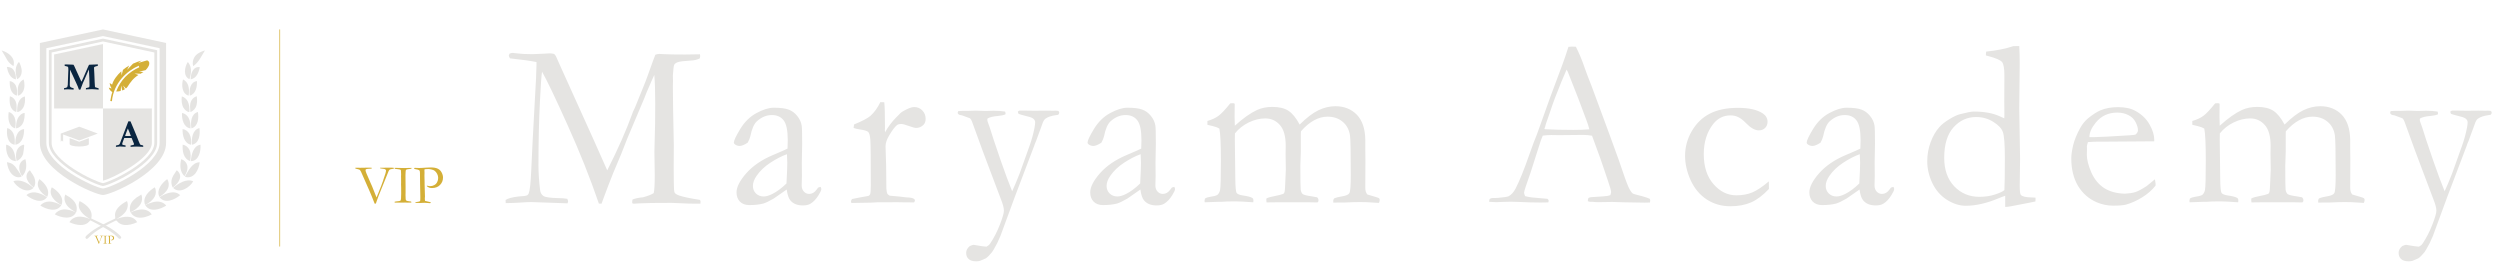 <svg xmlns="http://www.w3.org/2000/svg" width="227" height="25" viewBox="0 0 227 25" fill="none"><path d="M15.081 3.903V12.977C15.081 15.562 10.038 17.706 9.351 17.706C8.664 17.706 3.621 15.562 3.621 12.977V3.903L9.351 2.674L15.081 3.903ZM14.493 12.977V4.377L9.351 3.274L4.208 4.377V12.977C4.208 14.998 8.543 17.032 9.351 17.117C10.158 17.033 14.493 14.998 14.493 12.977Z" fill="#E5E4E2"></path><path d="M9.351 16.89L9.33 16.887C8.517 16.752 4.435 14.793 4.435 12.978V4.561L9.351 3.507L9.378 3.513L14.268 4.561V12.978C14.268 14.793 10.186 16.752 9.372 16.887L9.351 16.89ZM4.687 4.765V12.977C4.687 14.617 8.55 16.48 9.351 16.634C10.152 16.48 14.015 14.617 14.015 12.977V4.765L9.351 3.765L4.687 4.765Z" fill="#E5E4E2"></path><path d="M4.913 9.851H9.351V3.996L4.913 4.948V9.851Z" fill="#E5E4E2"></path><path d="M9.351 9.851V16.402C10.278 16.195 13.788 14.363 13.788 12.977V9.851H9.351Z" fill="#E5E4E2"></path><path d="M13.356 5.481L12.547 5.716L12.874 5.495C12.668 5.541 12.406 5.633 12.078 5.78L11.542 6.339L11.732 5.949C11.548 6.051 11.353 6.185 11.165 6.342L11.04 6.85L11.013 6.474C10.828 6.645 10.653 6.834 10.509 7.034C10.357 7.243 10.238 7.465 10.179 7.685L9.957 7.536C9.977 7.723 10.038 7.886 10.139 8.035L9.874 7.954C9.934 8.14 10.033 8.26 10.199 8.357C10.106 8.62 10.062 8.895 10.015 9.169L10.16 9.193C10.329 7.513 11.518 6.443 12.593 5.968L12.647 6.106C11.686 6.536 10.939 7.262 10.548 8.309C10.691 8.31 10.831 8.293 10.96 8.26L10.999 7.779L11.102 8.217C11.189 8.185 11.268 8.148 11.338 8.103L11.174 7.76L11.433 8.035C11.497 7.984 11.549 7.927 11.588 7.865C11.828 7.49 12.079 7.117 12.574 6.805L12.213 6.677L12.766 6.694C12.856 6.648 12.951 6.592 13.023 6.539L12.63 6.507L13.22 6.369C13.266 6.323 13.309 6.275 13.347 6.226C13.484 6.053 13.576 5.873 13.554 5.709C13.544 5.627 13.495 5.55 13.415 5.506C13.396 5.496 13.374 5.487 13.356 5.481Z" fill="#D4AF37"></path><path d="M7.196 12.863C7.189 12.863 7.182 12.863 7.175 12.863L6.324 12.545V13.082C6.324 13.204 6.714 13.302 7.196 13.302C7.678 13.302 8.067 13.204 8.067 13.082V12.545L7.216 12.863C7.209 12.863 7.202 12.863 7.196 12.863Z" fill="#E5E4E2"></path><path d="M7.196 11.503L5.515 12.129H5.515V12.87L5.623 12.755L5.732 12.87V12.21L6.325 12.43L7.196 12.755L8.068 12.43L8.877 12.129L7.196 11.503Z" fill="#E5E4E2"></path><path d="M10.525 13.333L10.529 13.213C10.551 13.206 10.59 13.197 10.647 13.187C10.737 13.169 10.791 13.153 10.81 13.139C10.83 13.125 10.854 13.091 10.882 13.037L11.237 12.107L11.654 11.014C11.693 11.015 11.73 11.015 11.765 11.015H11.844L11.86 11.047L12.166 11.771C12.235 11.925 12.297 12.075 12.352 12.22C12.407 12.364 12.455 12.482 12.495 12.573C12.518 12.628 12.55 12.711 12.591 12.821C12.612 12.881 12.645 12.956 12.688 13.046C12.711 13.095 12.729 13.124 12.741 13.132C12.762 13.15 12.796 13.162 12.843 13.168C12.891 13.173 12.942 13.187 12.997 13.208C13.003 13.247 13.006 13.275 13.006 13.294C13.006 13.302 13.005 13.315 13.004 13.333C12.918 13.333 12.822 13.329 12.718 13.32C12.614 13.312 12.52 13.308 12.437 13.308C12.344 13.308 12.277 13.309 12.236 13.312L11.937 13.328L11.851 13.331C11.851 13.29 11.853 13.251 11.856 13.213L12.051 13.171C12.11 13.156 12.144 13.144 12.153 13.136C12.165 13.124 12.171 13.111 12.171 13.095C12.171 13.08 12.168 13.064 12.162 13.048L12.092 12.876L11.953 12.531L11.281 12.529C11.257 12.586 11.206 12.723 11.128 12.943C11.106 13.005 11.095 13.047 11.095 13.069C11.095 13.1 11.103 13.121 11.12 13.134C11.147 13.156 11.198 13.172 11.274 13.182C11.285 13.184 11.326 13.19 11.399 13.201C11.4 13.243 11.401 13.272 11.401 13.289C11.401 13.302 11.4 13.315 11.397 13.329C11.325 13.329 11.151 13.319 10.877 13.299L10.805 13.312C10.718 13.326 10.636 13.333 10.557 13.333H10.525ZM11.352 12.345C11.626 12.348 11.788 12.35 11.837 12.35L11.881 12.348C11.846 12.244 11.8 12.123 11.744 11.984C11.688 11.845 11.642 11.739 11.607 11.666L11.352 12.345Z" fill="#0A2540"></path><path d="M5.81 8.125L5.815 8.006C5.961 7.987 6.055 7.957 6.094 7.916C6.12 7.888 6.14 7.814 6.154 7.696L6.177 7.07L6.203 6.434C6.206 6.395 6.207 6.372 6.207 6.363C6.207 6.198 6.197 6.103 6.177 6.077C6.158 6.051 6.083 6.026 5.952 6.001C5.919 5.994 5.893 5.988 5.875 5.984C5.872 5.954 5.871 5.93 5.871 5.91V5.855C5.915 5.852 5.966 5.85 6.024 5.85L6.539 5.868C6.551 5.869 6.567 5.87 6.589 5.871L6.669 5.875C6.689 5.898 6.709 5.929 6.729 5.968C6.773 6.053 6.83 6.179 6.901 6.344L6.921 6.392L7.195 6.988C7.201 7.002 7.21 7.022 7.223 7.049C7.241 7.091 7.259 7.132 7.278 7.17C7.296 7.208 7.316 7.25 7.336 7.295C7.357 7.341 7.377 7.381 7.396 7.417C7.412 7.388 7.428 7.357 7.443 7.323C7.49 7.216 7.536 7.116 7.58 7.026C7.657 6.867 7.762 6.623 7.895 6.295C7.916 6.242 7.951 6.163 7.999 6.058C8.048 5.951 8.075 5.895 8.079 5.889C8.09 5.879 8.111 5.875 8.143 5.875C8.154 5.875 8.173 5.874 8.197 5.873C8.258 5.869 8.331 5.866 8.417 5.864C8.54 5.863 8.639 5.859 8.712 5.854C8.787 5.847 8.83 5.843 8.839 5.843C8.851 5.843 8.865 5.844 8.881 5.847C8.882 5.863 8.883 5.876 8.883 5.885L8.879 5.938C8.879 5.948 8.879 5.964 8.878 5.985C8.767 6.002 8.678 6.026 8.609 6.059C8.561 6.083 8.537 6.112 8.537 6.147V6.174L8.566 6.712C8.57 6.761 8.579 7.005 8.595 7.445C8.598 7.543 8.606 7.668 8.617 7.819C8.62 7.838 8.621 7.853 8.621 7.863C8.622 7.891 8.628 7.909 8.639 7.918C8.65 7.926 8.756 7.96 8.955 8.02C8.956 8.038 8.957 8.052 8.957 8.062C8.957 8.086 8.956 8.111 8.955 8.136C8.923 8.136 8.844 8.129 8.716 8.116C8.588 8.102 8.469 8.095 8.357 8.095C8.187 8.095 8.022 8.102 7.861 8.116C7.84 8.119 7.82 8.12 7.8 8.122L7.803 8C7.851 7.981 7.915 7.966 7.995 7.953C8.051 7.943 8.087 7.928 8.102 7.905C8.118 7.883 8.125 7.821 8.125 7.719C8.125 7.68 8.125 7.646 8.123 7.617C8.118 7.494 8.114 7.323 8.113 7.104L8.083 6.483C8.079 6.395 8.075 6.334 8.071 6.3L7.633 7.306C7.622 7.329 7.606 7.363 7.585 7.408C7.558 7.465 7.54 7.504 7.531 7.526C7.441 7.742 7.378 7.908 7.343 8.023C7.333 8.052 7.319 8.091 7.301 8.137L7.165 8.136L7.07 7.867C7.042 7.796 6.994 7.69 6.926 7.547C6.886 7.463 6.855 7.396 6.833 7.344C6.822 7.323 6.815 7.308 6.81 7.297L6.789 7.253C6.788 7.246 6.786 7.24 6.784 7.235L6.522 6.671L6.362 6.328L6.348 7.16L6.335 7.7C6.335 7.789 6.352 7.853 6.385 7.891C6.419 7.929 6.491 7.961 6.601 7.988L6.685 8.009V8.137C6.617 8.136 6.544 8.132 6.465 8.123C6.388 8.114 6.285 8.109 6.156 8.109C6.129 8.109 6.014 8.115 5.81 8.125Z" fill="#0A2540"></path><path d="M8.569 21.415L8.573 21.406C8.603 21.406 8.633 21.406 8.663 21.407H8.681C8.687 21.407 8.693 21.407 8.699 21.407C8.724 21.405 8.767 21.405 8.83 21.405C8.843 21.405 8.855 21.405 8.867 21.405C8.878 21.405 8.89 21.406 8.901 21.406C8.903 21.407 8.905 21.409 8.906 21.411L8.905 21.42C8.903 21.424 8.897 21.425 8.888 21.425H8.884C8.873 21.425 8.856 21.426 8.833 21.428C8.809 21.43 8.794 21.434 8.786 21.439C8.781 21.443 8.779 21.449 8.779 21.455C8.779 21.47 8.785 21.491 8.797 21.52L8.882 21.716L8.911 21.781C8.94 21.85 8.968 21.92 8.995 21.992C8.998 22 9.001 22.007 9.004 22.013L9.041 21.922C9.06 21.876 9.08 21.828 9.099 21.776L9.138 21.671C9.138 21.669 9.14 21.662 9.144 21.649C9.18 21.551 9.198 21.489 9.198 21.463C9.198 21.458 9.195 21.452 9.19 21.447C9.185 21.441 9.177 21.436 9.166 21.432C9.161 21.431 9.147 21.428 9.123 21.425L9.081 21.42C9.078 21.417 9.076 21.413 9.076 21.411L9.078 21.407L9.258 21.405H9.317C9.337 21.405 9.351 21.406 9.359 21.409L9.359 21.413C9.359 21.416 9.358 21.42 9.356 21.425C9.347 21.428 9.339 21.43 9.331 21.43C9.3 21.434 9.281 21.439 9.274 21.444C9.266 21.448 9.258 21.459 9.25 21.475L9.104 21.836C9.059 21.945 9.026 22.029 9.007 22.088L8.991 22.137C8.986 22.14 8.982 22.141 8.979 22.141C8.975 22.141 8.97 22.141 8.965 22.14C8.921 22.026 8.885 21.938 8.858 21.876L8.688 21.49C8.676 21.467 8.666 21.454 8.66 21.449C8.654 21.444 8.633 21.438 8.596 21.429C8.583 21.426 8.576 21.424 8.575 21.424C8.572 21.422 8.57 21.419 8.569 21.415ZM9.373 22.102C9.381 22.098 9.389 22.096 9.398 22.096C9.455 22.092 9.487 22.085 9.495 22.076C9.503 22.066 9.507 22.018 9.507 21.933L9.507 21.875V21.814L9.505 21.746L9.506 21.707L9.505 21.664V21.613L9.504 21.59L9.505 21.561C9.505 21.554 9.506 21.546 9.506 21.538C9.506 21.514 9.505 21.49 9.502 21.464C9.501 21.459 9.499 21.453 9.496 21.449C9.483 21.442 9.46 21.437 9.43 21.435C9.399 21.432 9.382 21.429 9.378 21.427C9.375 21.424 9.373 21.419 9.373 21.409H9.42L9.567 21.413C9.604 21.413 9.655 21.412 9.718 21.409C9.718 21.415 9.717 21.421 9.717 21.426C9.709 21.428 9.697 21.43 9.679 21.432C9.644 21.436 9.623 21.44 9.615 21.444C9.61 21.445 9.607 21.449 9.604 21.453C9.601 21.46 9.599 21.472 9.598 21.49L9.595 21.562L9.597 21.809V21.907C9.597 21.938 9.596 21.958 9.596 21.97C9.596 22.011 9.597 22.037 9.599 22.049C9.601 22.06 9.605 22.069 9.609 22.074C9.615 22.079 9.623 22.083 9.634 22.085C9.651 22.09 9.665 22.092 9.674 22.092C9.695 22.093 9.708 22.096 9.714 22.101C9.715 22.106 9.716 22.11 9.716 22.113V22.118C9.682 22.119 9.657 22.119 9.641 22.119C9.632 22.119 9.615 22.119 9.592 22.118L9.515 22.119L9.385 22.118H9.374L9.373 22.102ZM9.777 21.41C9.783 21.409 9.788 21.409 9.789 21.409C9.802 21.409 9.823 21.41 9.852 21.411C9.867 21.411 9.877 21.412 9.883 21.412C9.891 21.412 9.908 21.411 9.934 21.409L10.029 21.404C10.053 21.401 10.082 21.4 10.115 21.4C10.173 21.4 10.22 21.409 10.254 21.425C10.289 21.442 10.315 21.467 10.334 21.503C10.352 21.538 10.362 21.573 10.362 21.608C10.362 21.666 10.341 21.716 10.301 21.758C10.26 21.8 10.205 21.821 10.136 21.821C10.117 21.821 10.101 21.819 10.088 21.816C10.075 21.812 10.06 21.804 10.044 21.793C10.037 21.788 10.032 21.783 10.031 21.778C10.032 21.775 10.034 21.773 10.037 21.772C10.042 21.772 10.047 21.773 10.053 21.776C10.066 21.78 10.082 21.782 10.101 21.782C10.13 21.782 10.158 21.775 10.184 21.761C10.21 21.746 10.23 21.726 10.243 21.699C10.256 21.672 10.263 21.644 10.263 21.615C10.263 21.586 10.256 21.558 10.242 21.531C10.228 21.503 10.209 21.482 10.186 21.465C10.173 21.456 10.153 21.448 10.126 21.442C10.1 21.436 10.079 21.433 10.064 21.433C10.018 21.433 9.991 21.436 9.983 21.443L9.982 21.45L9.984 21.513L9.984 21.524C9.983 21.534 9.983 21.55 9.983 21.57C9.983 21.646 9.984 21.693 9.986 21.711V21.742L9.993 21.996C9.993 22 9.993 22.007 9.991 22.017C9.991 22.027 9.99 22.035 9.99 22.043C9.99 22.061 9.992 22.074 9.995 22.083C10.004 22.086 10.03 22.092 10.072 22.102C10.092 22.106 10.103 22.109 10.105 22.11C10.108 22.111 10.111 22.113 10.113 22.117C10.112 22.123 10.11 22.126 10.107 22.128C10.105 22.13 10.1 22.131 10.093 22.131C10.089 22.131 10.078 22.13 10.062 22.128C10.03 22.124 10.005 22.123 9.987 22.123L9.889 22.127L9.831 22.125C9.827 22.125 9.817 22.125 9.799 22.126L9.798 22.112L9.87 22.098C9.882 22.094 9.889 22.091 9.892 22.088C9.896 22.083 9.898 22.072 9.898 22.057C9.898 22.054 9.898 22.047 9.898 22.035C9.899 22.028 9.899 22.017 9.899 22.003C9.899 21.96 9.897 21.867 9.893 21.724C9.892 21.657 9.891 21.59 9.891 21.521V21.511C9.891 21.485 9.887 21.468 9.879 21.461C9.865 21.449 9.831 21.439 9.776 21.431C9.774 21.427 9.773 21.424 9.773 21.421C9.773 21.418 9.774 21.415 9.777 21.41Z" fill="#D4AF37"></path><path d="M0.672 5.473C0.495 5.175 0.334 4.87 0.147 4.578C0.78 4.769 1.433 5.256 1.221 6.006C1.016 5.87 0.797 5.686 0.672 5.473C0.72 5.555 0.623 5.391 0.672 5.473Z" fill="#E5E4E2"></path><path d="M1.223 6.343C1.402 6.589 1.456 6.909 1.444 7.207C0.908 7.112 0.717 6.559 0.625 6.093C0.663 6.055 0.832 6.099 0.874 6.111C1.01 6.147 1.142 6.227 1.223 6.343C1.281 6.423 1.166 6.262 1.223 6.343Z" fill="#E5E4E2"></path><path d="M1.556 7.19C1.473 6.924 1.413 6.623 1.425 6.344C1.431 6.199 1.464 6.051 1.526 5.919C1.55 5.866 1.66 5.64 1.727 5.64C1.769 5.64 1.881 5.976 1.895 6.014C1.947 6.171 1.98 6.35 1.972 6.516C1.96 6.794 1.821 7.072 1.557 7.19H1.556Z" fill="#E5E4E2"></path><path d="M1.432 7.763C1.565 8.04 1.576 8.387 1.524 8.685C0.958 8.517 0.865 7.865 0.883 7.359C1.119 7.389 1.325 7.555 1.432 7.763C1.521 7.95 1.241 7.391 1.432 7.763Z" fill="#E5E4E2"></path><path d="M1.627 8.683C1.608 8.683 1.603 8.289 1.603 8.257C1.607 8.05 1.631 7.838 1.72 7.648C1.805 7.463 1.961 7.296 2.15 7.215C2.246 7.55 2.261 7.988 2.094 8.302C2.018 8.444 1.814 8.684 1.627 8.684L1.627 8.683Z" fill="#E5E4E2"></path><path d="M1.425 9.213C1.502 9.403 1.517 9.615 1.509 9.818C1.509 9.839 1.49 10.169 1.47 10.169C0.878 9.981 0.826 9.259 0.898 8.74C1.137 8.8 1.335 8.987 1.425 9.213C1.588 9.612 1.346 9.014 1.425 9.213H1.425Z" fill="#E5E4E2"></path><path d="M1.563 10.173C1.529 9.643 1.648 8.904 2.26 8.758C2.299 9.092 2.275 9.488 2.102 9.784C2.004 9.951 1.778 10.174 1.563 10.174V10.173Z" fill="#E5E4E2"></path><path d="M1.328 10.668C1.446 10.973 1.434 11.337 1.378 11.655C0.751 11.48 0.704 10.697 0.796 10.166C1.04 10.233 1.238 10.435 1.328 10.668C1.487 11.08 1.167 10.256 1.328 10.668Z" fill="#E5E4E2"></path><path d="M1.461 11.658C1.448 11.365 1.481 11.048 1.601 10.777C1.701 10.55 1.963 10.258 2.24 10.258C2.257 10.258 2.221 10.672 2.217 10.703C2.189 10.903 2.136 11.109 2.026 11.281C1.901 11.474 1.691 11.624 1.461 11.658Z" fill="#E5E4E2"></path><path d="M1.219 12.13C1.352 12.439 1.361 12.815 1.329 13.146C0.65 13.016 0.575 12.18 0.657 11.626C0.91 11.693 1.118 11.894 1.219 12.131C1.31 12.341 1.04 11.713 1.219 12.131V12.13Z" fill="#E5E4E2"></path><path d="M1.401 13.143C1.353 12.589 1.518 11.797 2.186 11.72C2.203 12.275 2.046 13.022 1.401 13.143Z" fill="#E5E4E2"></path><path d="M1.182 13.608C1.348 13.922 1.4 14.285 1.442 14.633C1.442 14.66 1.126 14.561 1.095 14.545C0.943 14.466 0.821 14.334 0.741 14.183C0.575 13.871 0.534 13.483 0.56 13.135C0.824 13.181 1.055 13.377 1.182 13.608C1.236 13.711 1.068 13.401 1.182 13.608Z" fill="#E5E4E2"></path><path d="M1.502 14.621C1.519 14.605 1.454 14.301 1.453 14.265C1.442 14.077 1.461 13.879 1.522 13.699C1.621 13.413 1.872 13.181 2.177 13.137C2.236 13.137 2.118 13.926 2.097 13.992C2.005 14.274 1.786 14.522 1.502 14.621Z" fill="#E5E4E2"></path><path d="M1.361 15.102C1.42 15.169 1.999 16.002 1.968 16.025C1.637 16.203 1.268 16.026 1.042 15.77C0.796 15.492 0.673 15.095 0.629 14.733C0.629 14.711 0.941 14.8 0.964 14.811C1.114 14.876 1.253 14.979 1.361 15.102C1.524 15.287 1.281 15.01 1.361 15.102H1.361Z" fill="#E5E4E2"></path><path d="M2.009 15.995C1.631 15.512 1.609 14.651 2.309 14.455C2.438 14.988 2.434 15.589 2.009 15.995Z" fill="#E5E4E2"></path><path d="M2.088 16.475C2.442 16.588 2.761 16.824 3.042 17.061C2.471 17.631 1.53 17.03 1.216 16.459C1.477 16.341 1.825 16.387 2.088 16.474C2.327 16.551 2.028 16.454 2.088 16.474V16.475Z" fill="#E5E4E2"></path><path d="M3.067 17.028C2.819 16.851 2.591 16.6 2.469 16.318C2.329 15.993 2.425 15.678 2.701 15.463C2.735 15.463 2.814 15.62 2.839 15.656C2.946 15.799 3.044 15.95 3.113 16.114C3.234 16.403 3.236 16.756 3.067 17.028Z" fill="#E5E4E2"></path><path d="M3.21 17.471C3.584 17.517 3.957 17.702 4.268 17.907C3.785 18.55 2.886 18.125 2.401 17.72C2.608 17.513 2.927 17.44 3.21 17.471C3.463 17.502 2.956 17.443 3.21 17.471Z" fill="#E5E4E2"></path><path d="M4.284 17.88C3.747 17.567 3.145 16.9 3.581 16.265C4.059 16.623 4.594 17.25 4.284 17.88Z" fill="#E5E4E2"></path><path d="M4.447 18.3C4.834 18.298 5.229 18.454 5.569 18.632C5.145 19.318 4.209 19.011 3.666 18.667C3.845 18.428 4.155 18.304 4.447 18.301C4.706 18.299 4.186 18.304 4.447 18.301V18.3Z" fill="#E5E4E2"></path><path d="M5.577 18.614C5.008 18.332 4.336 17.695 4.706 17.006C5.236 17.325 5.871 17.933 5.577 18.614Z" fill="#E5E4E2"></path><path d="M5.738 19.021C6.133 18.987 6.552 19.121 6.905 19.289C6.521 19.996 5.555 19.773 4.98 19.467C5.138 19.206 5.44 19.049 5.738 19.021C6.266 18.976 5.474 19.046 5.738 19.021Z" fill="#E5E4E2"></path><path d="M6.909 19.28C6.846 19.28 6.733 19.186 6.682 19.155C6.507 19.05 6.34 18.929 6.196 18.783C5.903 18.488 5.752 18.054 5.934 17.658C5.934 17.689 6.28 17.874 6.314 17.898C6.493 18.03 6.665 18.181 6.79 18.364C6.917 18.549 6.982 18.768 6.969 18.991C6.968 19.013 6.942 19.279 6.908 19.279L6.909 19.28Z" fill="#E5E4E2"></path><path d="M7.052 19.682C7.421 19.633 7.812 19.74 8.15 19.88C8.15 19.877 8.152 19.874 8.154 19.872C7.597 19.561 6.913 18.972 7.229 18.257C7.57 18.428 7.922 18.668 8.14 18.987C8.268 19.173 8.335 19.395 8.321 19.622C8.316 19.694 8.304 19.767 8.284 19.836C8.323 19.851 8.36 19.87 8.398 19.889C9.261 20.298 10.219 20.706 10.901 21.395C10.972 21.467 11.083 21.609 10.926 21.673C10.787 21.73 10.706 21.572 10.62 21.49C10.248 21.131 9.794 20.857 9.346 20.605C8.975 20.395 8.594 20.204 8.214 20.011C8.201 20.005 8.004 20.215 7.968 20.241C7.784 20.375 7.561 20.433 7.335 20.433C6.984 20.431 6.623 20.325 6.306 20.178C6.452 19.903 6.75 19.722 7.053 19.682C7.463 19.629 6.516 19.753 7.053 19.682L7.052 19.682Z" fill="#E5E4E2"></path><path d="M17.655 5.189C17.858 4.854 18.256 4.684 18.611 4.576C18.282 5.091 18.063 5.655 17.537 6.005C17.459 5.729 17.508 5.434 17.655 5.189C17.714 5.093 17.597 5.286 17.655 5.189Z" fill="#E5E4E2"></path><path d="M17.335 6.285C17.367 6.58 17.291 6.912 17.202 7.192C16.607 6.918 16.762 6.087 17.044 5.64C17.093 5.64 17.187 5.819 17.206 5.852C17.282 5.987 17.317 6.133 17.335 6.285C17.347 6.389 17.323 6.18 17.335 6.285V6.285Z" fill="#E5E4E2"></path><path d="M17.314 7.204C17.297 6.72 17.523 6.001 18.142 6.099C18.053 6.564 17.845 7.116 17.314 7.204Z" fill="#E5E4E2"></path><path d="M17.083 7.748C17.186 8.041 17.172 8.382 17.131 8.686C16.517 8.526 16.469 7.714 16.618 7.213C16.84 7.31 17.01 7.52 17.084 7.748C17.155 7.948 16.954 7.348 17.084 7.748L17.083 7.748Z" fill="#E5E4E2"></path><path d="M17.234 8.682C17.151 8.182 17.268 7.436 17.885 7.363C17.899 7.868 17.801 8.52 17.234 8.682Z" fill="#E5E4E2"></path><path d="M17.055 9.223C17.192 9.51 17.216 9.861 17.195 10.175C16.981 10.175 16.754 9.948 16.658 9.782C16.487 9.485 16.465 9.089 16.507 8.755C16.748 8.815 16.949 9.003 17.055 9.223C17.241 9.612 16.961 9.028 17.055 9.223Z" fill="#E5E4E2"></path><path d="M17.288 10.168C17.288 9.91 17.227 9.674 17.279 9.411C17.341 9.101 17.549 8.82 17.868 8.742C17.913 9.075 17.92 9.468 17.756 9.772C17.688 9.896 17.59 10.002 17.472 10.079C17.448 10.094 17.32 10.183 17.288 10.168Z" fill="#E5E4E2"></path><path d="M17.118 10.689C17.276 10.976 17.312 11.338 17.297 11.661C16.653 11.561 16.499 10.8 16.525 10.256C16.776 10.295 16.997 10.472 17.118 10.69C17.332 11.077 16.904 10.303 17.118 10.69V10.689Z" fill="#E5E4E2"></path><path d="M17.38 11.653C17.288 11.12 17.34 10.338 17.97 10.168C18.06 10.699 18.009 11.482 17.38 11.653Z" fill="#E5E4E2"></path><path d="M17.192 12.147C17.355 12.441 17.387 12.816 17.357 13.146C16.714 13.021 16.558 12.274 16.578 11.718C16.836 11.749 17.067 11.925 17.192 12.147C17.302 12.345 16.97 11.753 17.192 12.147Z" fill="#E5E4E2"></path><path d="M17.429 13.143C17.379 12.589 17.46 11.792 18.108 11.627C18.187 12.181 18.109 13.018 17.429 13.143Z" fill="#E5E4E2"></path><path d="M17.194 13.594C17.345 13.895 17.341 14.303 17.255 14.622C16.64 14.404 16.553 13.699 16.587 13.135C16.849 13.175 17.079 13.358 17.194 13.594C17.246 13.697 17.093 13.387 17.194 13.594Z" fill="#E5E4E2"></path><path d="M17.317 14.632C17.386 14.068 17.521 13.252 18.204 13.137C18.253 13.709 18.055 14.646 17.317 14.632Z" fill="#E5E4E2"></path><path d="M16.994 14.994C17.047 15.183 17.022 15.389 16.966 15.574C16.956 15.605 16.77 16.012 16.748 15.996C16.326 15.588 16.323 14.987 16.455 14.454C16.714 14.528 16.922 14.735 16.994 14.994C17.056 15.218 16.962 14.883 16.994 14.994Z" fill="#E5E4E2"></path><path d="M16.791 16.025C17.1 15.53 17.441 14.732 18.134 14.736C18.09 15.092 17.968 15.439 17.755 15.73C17.616 15.896 17.448 16.037 17.23 16.08C17.117 16.104 16.884 16.117 16.791 16.025Z" fill="#E5E4E2"></path><path d="M16.344 16.161C16.261 16.511 15.978 16.825 15.691 17.029C15.536 16.776 15.524 16.447 15.625 16.174C15.687 16.003 15.784 15.847 15.89 15.701C15.919 15.662 16.027 15.464 16.061 15.464C16.278 15.635 16.407 15.886 16.344 16.162C16.357 16.104 16.288 16.395 16.344 16.162V16.161Z" fill="#E5E4E2"></path><path d="M15.717 17.06C16.174 16.677 16.92 16.176 17.545 16.463C17.228 17.034 16.287 17.633 15.717 17.06Z" fill="#E5E4E2"></path><path d="M15.258 17.079C15.117 17.424 14.788 17.697 14.474 17.88C14.165 17.25 14.7 16.623 15.179 16.266C15.339 16.501 15.369 16.818 15.258 17.079C15.355 16.852 15.164 17.308 15.258 17.079Z" fill="#E5E4E2"></path><path d="M14.491 17.906C15 17.57 15.84 17.204 16.359 17.722C15.873 18.127 14.972 18.55 14.491 17.906Z" fill="#E5E4E2"></path><path d="M14.047 17.85C13.87 18.187 13.515 18.449 13.181 18.615C12.889 17.932 13.524 17.327 14.054 17.007C14.193 17.266 14.184 17.593 14.047 17.85C14.167 17.625 13.928 18.076 14.047 17.85Z" fill="#E5E4E2"></path><path d="M13.19 18.632C13.19 18.594 13.526 18.479 13.558 18.466C13.761 18.389 13.974 18.325 14.191 18.306C14.523 18.278 14.887 18.394 15.092 18.669C14.549 19.013 13.613 19.318 13.19 18.632Z" fill="#E5E4E2"></path><path d="M12.767 18.524C12.566 18.863 12.198 19.112 11.849 19.279C11.736 18.999 11.78 18.666 11.937 18.412C12.055 18.221 12.225 18.064 12.403 17.929C12.445 17.898 12.825 17.692 12.825 17.658C12.951 17.932 12.921 18.267 12.767 18.524C12.902 18.299 12.499 18.977 12.767 18.524Z" fill="#E5E4E2"></path><path d="M11.854 19.289C11.921 19.289 12.035 19.21 12.098 19.187C12.294 19.114 12.499 19.057 12.707 19.03C13.11 18.98 13.556 19.1 13.778 19.468C13.403 19.668 12.914 19.831 12.487 19.742C12.309 19.705 12.143 19.619 12.012 19.491C11.994 19.474 11.867 19.289 11.854 19.289Z" fill="#E5E4E2"></path><path d="M11.452 19.147C11.256 19.464 10.925 19.693 10.605 19.872C10.608 19.874 10.609 19.877 10.609 19.88C11.201 19.636 12.091 19.497 12.453 20.177C12.091 20.346 11.652 20.476 11.25 20.421C11.058 20.395 10.875 20.317 10.728 20.19C10.649 20.123 10.598 19.984 10.502 20.033C9.659 20.459 8.707 20.881 8.05 21.579C7.982 21.651 7.869 21.762 7.781 21.63C7.693 21.497 7.876 21.374 7.96 21.297C8.337 20.952 8.788 20.687 9.236 20.447C9.63 20.234 10.035 20.044 10.44 19.852C10.505 19.821 10.435 19.61 10.437 19.529C10.445 19.275 10.556 19.045 10.722 18.856C10.942 18.605 11.234 18.406 11.531 18.257C11.656 18.541 11.613 18.886 11.453 19.147C11.736 18.686 11.236 19.498 11.453 19.147H11.452Z" fill="#E5E4E2"></path><line x1="25.402" y1="2.674" x2="25.402" y2="22.383" stroke="#D4AF37" stroke-width="0.063"></line><path d="M32.257 15.271L32.275 15.229C32.408 15.229 32.541 15.23 32.674 15.234H32.756C32.78 15.234 32.807 15.233 32.837 15.231C32.944 15.226 33.137 15.224 33.417 15.224C33.473 15.224 33.527 15.225 33.58 15.226C33.633 15.226 33.684 15.227 33.733 15.229C33.743 15.234 33.75 15.241 33.755 15.251L33.75 15.29C33.74 15.307 33.716 15.315 33.676 15.315H33.656C33.61 15.313 33.535 15.318 33.429 15.328C33.324 15.336 33.255 15.352 33.222 15.377C33.201 15.395 33.19 15.419 33.19 15.448C33.19 15.512 33.217 15.609 33.271 15.737L33.647 16.608L33.777 16.897C33.904 17.203 34.029 17.515 34.152 17.834C34.166 17.869 34.178 17.9 34.189 17.928L34.355 17.524C34.44 17.32 34.527 17.102 34.614 16.872L34.784 16.408C34.787 16.398 34.796 16.366 34.811 16.31C34.971 15.874 35.05 15.598 35.05 15.483C35.05 15.458 35.039 15.434 35.016 15.409C34.995 15.383 34.959 15.361 34.91 15.345C34.89 15.338 34.826 15.328 34.717 15.315L34.535 15.293C34.52 15.277 34.513 15.262 34.513 15.251L34.52 15.231L35.319 15.224H35.584C35.672 15.224 35.733 15.23 35.766 15.241L35.769 15.261C35.769 15.274 35.764 15.291 35.754 15.313C35.714 15.326 35.678 15.334 35.645 15.337C35.507 15.354 35.422 15.373 35.389 15.397C35.356 15.418 35.321 15.465 35.285 15.537L34.636 17.141C34.434 17.623 34.29 17.997 34.204 18.261L34.133 18.476C34.111 18.489 34.093 18.496 34.078 18.496C34.06 18.496 34.041 18.494 34.019 18.491C33.823 17.984 33.664 17.593 33.54 17.316L32.785 15.604C32.731 15.502 32.69 15.441 32.662 15.421C32.636 15.4 32.541 15.37 32.378 15.332C32.321 15.319 32.288 15.311 32.282 15.308C32.27 15.3 32.262 15.287 32.257 15.271ZM35.83 18.321C35.867 18.306 35.904 18.297 35.941 18.294C36.193 18.277 36.337 18.247 36.373 18.205C36.409 18.16 36.428 17.949 36.428 17.57L36.425 17.311V17.04L36.415 16.741L36.42 16.566L36.418 16.374V16.147L36.413 16.046L36.418 15.917C36.419 15.888 36.42 15.853 36.42 15.814C36.42 15.71 36.415 15.601 36.405 15.485C36.399 15.462 36.39 15.44 36.378 15.419C36.317 15.387 36.218 15.367 36.082 15.357C35.947 15.346 35.871 15.333 35.852 15.32C35.839 15.31 35.832 15.285 35.83 15.244H36.038L36.691 15.258C36.859 15.258 37.083 15.253 37.363 15.244C37.363 15.27 37.361 15.295 37.358 15.318C37.325 15.326 37.27 15.335 37.192 15.345C37.036 15.363 36.941 15.38 36.906 15.397C36.885 15.405 36.869 15.419 36.859 15.438C36.843 15.468 36.833 15.523 36.83 15.604L36.817 15.922L36.827 17.02V17.454C36.824 17.591 36.822 17.684 36.822 17.733C36.822 17.918 36.826 18.035 36.835 18.086C36.844 18.137 36.86 18.174 36.882 18.197C36.904 18.219 36.941 18.236 36.992 18.249C37.068 18.267 37.127 18.277 37.17 18.279C37.262 18.282 37.321 18.295 37.345 18.318C37.35 18.34 37.353 18.358 37.353 18.372V18.392C37.203 18.397 37.093 18.4 37.022 18.4C36.981 18.4 36.908 18.397 36.803 18.392L36.462 18.397L35.882 18.395H35.835L35.83 18.321ZM37.624 15.248C37.654 15.244 37.673 15.241 37.681 15.241C37.737 15.241 37.829 15.244 37.957 15.251C38.025 15.253 38.071 15.253 38.096 15.253C38.132 15.253 38.208 15.25 38.325 15.244L38.745 15.219C38.855 15.209 38.983 15.204 39.13 15.204C39.388 15.204 39.593 15.241 39.746 15.315C39.899 15.387 40.017 15.502 40.099 15.658C40.183 15.814 40.225 15.97 40.225 16.125C40.225 16.383 40.135 16.606 39.954 16.793C39.773 16.981 39.529 17.075 39.223 17.075C39.138 17.075 39.066 17.066 39.008 17.05C38.951 17.032 38.885 16.998 38.811 16.949C38.78 16.927 38.761 16.905 38.754 16.882C38.761 16.87 38.77 16.862 38.782 16.857C38.805 16.857 38.828 16.862 38.853 16.872C38.909 16.892 38.98 16.902 39.065 16.902C39.195 16.902 39.318 16.87 39.433 16.805C39.55 16.741 39.638 16.65 39.697 16.532C39.756 16.413 39.786 16.288 39.786 16.157C39.786 16.028 39.755 15.904 39.692 15.784C39.63 15.662 39.547 15.565 39.445 15.493C39.388 15.452 39.299 15.417 39.179 15.389C39.06 15.361 38.968 15.347 38.902 15.347C38.698 15.347 38.578 15.362 38.54 15.392L38.537 15.426L38.547 15.705L38.545 15.754C38.541 15.799 38.54 15.867 38.54 15.959C38.54 16.295 38.545 16.504 38.554 16.586V16.724L38.587 17.852C38.587 17.868 38.584 17.899 38.579 17.943C38.576 17.988 38.574 18.026 38.574 18.059C38.574 18.138 38.581 18.198 38.594 18.239C38.633 18.251 38.749 18.278 38.939 18.321C39.028 18.342 39.077 18.354 39.085 18.358C39.098 18.363 39.11 18.373 39.12 18.39C39.113 18.414 39.104 18.43 39.092 18.437C39.083 18.445 39.062 18.449 39.031 18.449C39.011 18.449 38.965 18.445 38.893 18.437C38.751 18.422 38.64 18.414 38.559 18.414L38.125 18.432L37.866 18.424C37.85 18.424 37.802 18.426 37.723 18.429L37.721 18.365L38.041 18.303C38.094 18.289 38.126 18.274 38.138 18.259C38.154 18.236 38.162 18.191 38.162 18.123C38.162 18.108 38.163 18.076 38.165 18.027C38.166 17.992 38.167 17.945 38.167 17.884C38.167 17.69 38.159 17.276 38.142 16.643C38.136 16.347 38.133 16.046 38.133 15.739V15.698C38.133 15.579 38.114 15.504 38.078 15.473C38.017 15.419 37.865 15.374 37.622 15.34C37.614 15.322 37.609 15.307 37.609 15.295C37.609 15.282 37.614 15.267 37.624 15.248Z" fill="#D4AF37"></path><path d="M45.907 18.157C46.125 18.009 46.519 17.904 47.089 17.84C47.532 17.819 47.795 17.781 47.88 17.724C47.936 17.682 47.978 17.63 48.006 17.566C48.112 17.306 48.189 16.599 48.238 15.446C48.302 13.948 48.404 11.954 48.544 9.465C48.657 7.566 48.713 6.381 48.713 5.91V5.635C48.207 5.53 47.405 5.417 46.308 5.298C46.238 5.192 46.202 5.111 46.202 5.055C46.202 5.02 46.227 4.957 46.276 4.865C46.396 4.823 46.487 4.802 46.55 4.802C46.607 4.802 46.73 4.816 46.92 4.844C47.264 4.893 47.739 4.918 48.344 4.918C48.541 4.918 48.878 4.904 49.356 4.876C49.694 4.855 49.884 4.844 49.926 4.844C50.039 4.844 50.169 4.862 50.316 4.897C50.387 4.967 50.44 5.034 50.475 5.097L50.918 6.089L53.903 12.693L55.137 15.467C56.115 13.533 56.874 11.814 57.416 10.309C57.451 10.196 57.493 10.094 57.542 10.003C57.606 9.883 57.666 9.749 57.722 9.602C57.778 9.454 58.007 8.892 58.407 7.914C58.569 7.52 58.699 7.183 58.798 6.901C59.199 5.776 59.434 5.133 59.505 4.971C59.638 4.922 59.754 4.897 59.853 4.897C59.965 4.897 60.109 4.904 60.285 4.918C60.679 4.939 61.319 4.95 62.205 4.95C62.754 4.95 63.204 4.943 63.555 4.929C63.569 5.006 63.577 5.062 63.577 5.097C63.577 5.147 63.566 5.213 63.545 5.298C63.32 5.417 63.049 5.484 62.733 5.498C62.107 5.533 61.709 5.583 61.541 5.646C61.372 5.709 61.263 5.79 61.214 5.889C61.171 5.987 61.133 6.311 61.097 6.859L61.108 7.344L61.097 7.851C61.097 8.906 61.126 10.678 61.182 13.167L61.171 15.235L61.182 16.564C61.182 17.084 61.206 17.394 61.256 17.492C61.305 17.584 61.446 17.672 61.678 17.756C62.057 17.883 62.676 18.013 63.534 18.146C63.584 18.182 63.608 18.227 63.608 18.284C63.608 18.347 63.605 18.417 63.598 18.494H63.112C62.697 18.494 62.247 18.48 61.762 18.452C61.277 18.431 61.017 18.421 60.981 18.421C59.54 18.421 58.583 18.435 58.112 18.463C57.824 18.484 57.641 18.494 57.564 18.494C57.514 18.494 57.462 18.48 57.405 18.452V18.315C57.405 18.252 57.416 18.185 57.437 18.115C57.669 18.016 57.986 17.95 58.386 17.914C58.83 17.795 59.153 17.668 59.357 17.535C59.42 17.267 59.452 16.722 59.452 15.899L59.42 13.769C59.42 13.537 59.431 13.104 59.452 12.471C59.48 11.838 59.494 10.808 59.494 9.38C59.494 8.248 59.466 7.39 59.41 6.806C59.29 7.052 59.054 7.587 58.703 8.41L58.545 8.811L58.523 8.874L56.962 12.566L56.403 13.99L55.675 15.72C55.359 16.515 55.088 17.218 54.863 17.83C54.765 18.111 54.684 18.333 54.62 18.494L54.378 18.484C53.583 16.163 52.634 13.783 51.53 11.342C50.432 8.902 49.662 7.292 49.219 6.511C49.163 6.813 49.1 7.692 49.029 9.148C48.938 10.92 48.892 12.872 48.892 15.003C48.892 15.671 48.942 16.423 49.04 17.26C49.068 17.499 49.17 17.679 49.346 17.798C49.522 17.911 49.975 17.974 50.707 17.988C50.988 17.988 51.255 18.009 51.508 18.052C51.558 18.157 51.582 18.234 51.582 18.284C51.582 18.319 51.565 18.378 51.53 18.463L48.249 18.347C48.01 18.347 47.637 18.364 47.131 18.4C46.849 18.421 46.445 18.435 45.918 18.442L45.907 18.157ZM74.514 16.965C74.556 17.056 74.577 17.123 74.577 17.165C74.577 17.271 74.493 17.457 74.324 17.724C74.106 18.076 73.863 18.333 73.596 18.494C73.427 18.6 73.195 18.653 72.9 18.653C72.393 18.653 72.013 18.498 71.76 18.189C71.606 18.006 71.497 17.679 71.433 17.208L70.252 18.03C69.837 18.27 69.52 18.421 69.302 18.484C68.951 18.575 68.529 18.621 68.037 18.621C67.678 18.621 67.393 18.516 67.182 18.305C66.978 18.087 66.876 17.809 66.876 17.471C66.876 16.986 67.171 16.406 67.762 15.731C68.36 15.056 69.169 14.504 70.189 14.075C70.906 13.772 71.345 13.579 71.507 13.494C71.521 13.262 71.528 13.009 71.528 12.735C71.528 11.842 71.402 11.237 71.148 10.92C70.902 10.604 70.547 10.446 70.083 10.446C69.598 10.446 69.144 10.636 68.722 11.015C68.462 11.255 68.265 11.705 68.132 12.366C68.089 12.549 68.008 12.745 67.889 12.956C67.587 13.153 67.344 13.252 67.161 13.252C67.006 13.252 66.866 13.206 66.739 13.115C66.669 13.065 66.633 13.009 66.633 12.946C66.633 12.763 66.827 12.352 67.214 11.712C67.608 11.065 68.1 10.583 68.691 10.266C69.288 9.943 69.809 9.781 70.252 9.781C70.857 9.781 71.307 9.837 71.602 9.95C71.897 10.055 72.158 10.245 72.383 10.52C72.608 10.794 72.745 11.093 72.794 11.416C72.822 11.571 72.836 12.123 72.836 13.072L72.805 14.75L72.815 15.973C72.815 16.135 72.812 16.272 72.805 16.385C72.798 16.589 72.794 16.74 72.794 16.838C72.794 17.07 72.861 17.257 72.995 17.398C73.128 17.538 73.286 17.608 73.469 17.608C73.737 17.608 73.965 17.475 74.155 17.208L74.281 17.039C74.317 17.018 74.394 16.993 74.514 16.965ZM71.412 16.659C71.461 15.766 71.486 15.136 71.486 14.771C71.486 14.581 71.475 14.324 71.454 14.001C70.983 14.169 70.484 14.426 69.956 14.771C69.429 15.115 69.011 15.513 68.701 15.963C68.476 16.286 68.364 16.592 68.364 16.881C68.364 17.155 68.455 17.383 68.638 17.566C68.828 17.749 69.063 17.84 69.345 17.84C69.563 17.84 69.826 17.763 70.136 17.608C70.544 17.404 70.969 17.088 71.412 16.659ZM77.307 18.431L77.265 18.294C77.265 18.245 77.296 18.171 77.36 18.073L77.982 17.946L78.858 17.788C78.928 17.753 78.977 17.703 79.005 17.64C79.047 17.549 79.069 17.278 79.069 16.828C79.069 14.437 79.055 13.058 79.026 12.693C78.998 12.32 78.935 12.084 78.837 11.986C78.738 11.887 78.485 11.81 78.077 11.754C77.838 11.719 77.648 11.673 77.507 11.617L77.55 11.3C78.288 10.998 78.784 10.738 79.037 10.52C79.389 10.203 79.688 9.788 79.934 9.275L80.292 9.285C80.335 9.637 80.356 10.418 80.356 11.627L80.345 11.806C80.345 11.849 80.352 11.915 80.366 12.007C80.633 11.522 80.967 11.075 81.368 10.667L81.611 10.425C81.709 10.312 81.804 10.224 81.896 10.161C82.388 9.866 82.754 9.718 82.993 9.718C83.302 9.718 83.555 9.823 83.752 10.034C83.949 10.238 84.048 10.491 84.048 10.794C84.048 11.033 83.977 11.219 83.837 11.353C83.647 11.529 83.429 11.617 83.183 11.617C83.07 11.617 82.849 11.557 82.518 11.437C82.188 11.318 81.969 11.258 81.864 11.258C81.667 11.258 81.53 11.29 81.453 11.353C81.256 11.508 81.017 11.824 80.735 12.302C80.517 12.661 80.408 12.992 80.408 13.294L80.461 15.034L80.482 17.123C80.503 17.362 80.531 17.517 80.567 17.587C80.595 17.637 80.665 17.696 80.778 17.767C81.537 17.83 81.987 17.876 82.128 17.904C82.226 17.911 82.3 17.918 82.349 17.925C82.652 17.932 82.863 17.974 82.982 18.052C83.046 18.087 83.077 18.139 83.077 18.21C83.077 18.252 83.049 18.308 82.993 18.378L81.822 18.368L81.379 18.357L80.735 18.368H79.659L79.079 18.4L77.307 18.431ZM87.01 10.087C87.165 10.073 87.295 10.066 87.4 10.066H87.906L88.592 10.045L89.489 10.076L90.217 10.055C90.603 10.055 90.952 10.08 91.261 10.129C91.289 10.2 91.303 10.256 91.303 10.298L91.293 10.382C91.145 10.453 90.916 10.502 90.607 10.53C90.171 10.565 89.858 10.643 89.668 10.762L89.647 10.878C89.647 10.948 89.675 11.054 89.731 11.195C89.767 11.279 89.812 11.406 89.869 11.575C90.023 12.095 90.357 13.101 90.871 14.591C91.243 15.667 91.588 16.592 91.904 17.366C92.101 16.944 92.326 16.409 92.58 15.762L93.476 13.262C93.673 12.714 93.824 12.165 93.93 11.617C93.972 11.399 93.993 11.226 93.993 11.1C93.993 10.994 93.948 10.896 93.856 10.804C93.765 10.713 93.582 10.636 93.308 10.572C92.808 10.446 92.537 10.368 92.495 10.34C92.453 10.305 92.428 10.235 92.421 10.129C92.464 10.094 92.513 10.066 92.569 10.045H93.223L93.93 10.055L94.985 10.045L95.66 10.055L95.829 10.045C95.878 10.045 95.959 10.052 96.071 10.066C96.142 10.101 96.177 10.157 96.177 10.235C96.177 10.305 96.145 10.368 96.082 10.425L95.871 10.456C95.463 10.512 95.15 10.618 94.932 10.773C94.812 10.857 94.71 11.033 94.626 11.3C94.598 11.399 94.552 11.525 94.489 11.68C94.454 11.764 94.401 11.905 94.331 12.102C94.267 12.299 94.183 12.531 94.078 12.798L93.951 13.094L93.941 13.146L92.147 17.872L90.839 21.427C90.755 21.603 90.656 21.821 90.544 22.081C90.276 22.581 90.118 22.855 90.069 22.904C89.858 23.164 89.675 23.347 89.52 23.453L88.983 23.685C88.877 23.713 88.764 23.727 88.645 23.727C88.328 23.727 88.096 23.657 87.949 23.516C87.801 23.382 87.727 23.196 87.727 22.957C87.727 22.732 87.836 22.528 88.054 22.345C88.124 22.324 88.195 22.296 88.265 22.261L88.402 22.229C89.028 22.341 89.418 22.398 89.573 22.398C89.721 22.32 89.83 22.229 89.9 22.123C90.245 21.61 90.54 21.037 90.786 20.404C91.032 19.771 91.156 19.346 91.156 19.128C91.156 18.888 91.064 18.54 90.881 18.083L89.71 14.982C89.549 14.581 89.067 13.273 88.265 11.058C88.216 10.917 88.153 10.811 88.075 10.741L87.358 10.477L87.136 10.435C87.017 10.386 86.957 10.316 86.957 10.224L87.01 10.087ZM106.629 16.965C106.671 17.056 106.692 17.123 106.692 17.165C106.692 17.271 106.608 17.457 106.439 17.724C106.221 18.076 105.978 18.333 105.711 18.494C105.542 18.6 105.31 18.653 105.015 18.653C104.508 18.653 104.129 18.498 103.875 18.189C103.721 18.006 103.612 17.679 103.548 17.208L102.367 18.03C101.952 18.27 101.636 18.421 101.418 18.484C101.066 18.575 100.644 18.621 100.152 18.621C99.793 18.621 99.508 18.516 99.297 18.305C99.093 18.087 98.991 17.809 98.991 17.471C98.991 16.986 99.287 16.406 99.877 15.731C100.475 15.056 101.284 14.504 102.304 14.075C103.021 13.772 103.46 13.579 103.622 13.494C103.636 13.262 103.643 13.009 103.643 12.735C103.643 11.842 103.517 11.237 103.264 10.92C103.017 10.604 102.662 10.446 102.198 10.446C101.713 10.446 101.259 10.636 100.837 11.015C100.577 11.255 100.38 11.705 100.247 12.366C100.204 12.549 100.124 12.745 100.004 12.956C99.702 13.153 99.459 13.252 99.276 13.252C99.121 13.252 98.981 13.206 98.854 13.115C98.784 13.065 98.749 13.009 98.749 12.946C98.749 12.763 98.942 12.352 99.329 11.712C99.723 11.065 100.215 10.583 100.806 10.266C101.403 9.943 101.924 9.781 102.367 9.781C102.972 9.781 103.422 9.837 103.717 9.95C104.013 10.055 104.273 10.245 104.498 10.52C104.723 10.794 104.86 11.093 104.909 11.416C104.937 11.571 104.951 12.123 104.951 13.072L104.92 14.75L104.93 15.973C104.93 16.135 104.927 16.272 104.92 16.385C104.913 16.589 104.909 16.74 104.909 16.838C104.909 17.07 104.976 17.257 105.11 17.398C105.243 17.538 105.401 17.608 105.584 17.608C105.852 17.608 106.08 17.475 106.27 17.208L106.397 17.039C106.432 17.018 106.509 16.993 106.629 16.965ZM103.527 16.659C103.577 15.766 103.601 15.136 103.601 14.771C103.601 14.581 103.591 14.324 103.57 14.001C103.098 14.169 102.599 14.426 102.072 14.771C101.544 15.115 101.126 15.513 100.816 15.963C100.591 16.286 100.479 16.592 100.479 16.881C100.479 17.155 100.57 17.383 100.753 17.566C100.943 17.749 101.178 17.84 101.46 17.84C101.678 17.84 101.941 17.763 102.251 17.608C102.659 17.404 103.084 17.088 103.527 16.659ZM109.411 18.03C109.524 17.953 109.679 17.9 109.876 17.872C110.157 17.837 110.375 17.781 110.53 17.703C110.656 17.598 110.741 17.447 110.783 17.25C110.832 16.997 110.857 16.107 110.857 14.581C110.857 13.083 110.811 12.116 110.72 11.68C110.565 11.582 110.364 11.504 110.118 11.448C110.041 11.434 109.879 11.395 109.633 11.332V10.984C110.048 10.864 110.382 10.709 110.635 10.52C110.895 10.33 111.254 9.95 111.711 9.38H111.774C111.817 9.38 111.883 9.377 111.975 9.37C112.031 9.377 112.077 9.394 112.112 9.422L112.101 10.625C112.101 10.871 112.108 11.135 112.123 11.416C112.875 10.734 113.55 10.256 114.148 9.982C114.556 9.799 115.016 9.707 115.53 9.707C116.142 9.707 116.627 9.823 116.986 10.055C117.344 10.287 117.685 10.706 118.009 11.311C118.635 10.692 119.201 10.259 119.707 10.013C120.221 9.767 120.738 9.644 121.258 9.644C122.046 9.644 122.693 9.901 123.199 10.414C123.698 10.934 123.955 11.697 123.969 12.703V13.579L123.98 14.539L123.969 17.007C123.962 17.296 124.025 17.514 124.159 17.661C124.215 17.682 124.43 17.746 124.802 17.851C125.034 17.914 125.172 17.964 125.214 17.999C125.256 18.034 125.277 18.083 125.277 18.146C125.277 18.224 125.256 18.315 125.214 18.421H125.14L124.074 18.357C123.948 18.35 123.747 18.347 123.473 18.347C123.136 18.347 122.664 18.361 122.06 18.389H121.522C121.444 18.389 121.293 18.393 121.068 18.4C121.061 18.336 121.057 18.28 121.057 18.231C121.057 18.175 121.082 18.104 121.131 18.02C121.321 17.935 121.581 17.869 121.912 17.819C122.242 17.763 122.446 17.668 122.524 17.535C122.608 17.394 122.65 16.845 122.65 15.889C122.65 13.814 122.626 12.612 122.577 12.281C122.492 11.754 122.267 11.342 121.901 11.047C121.543 10.745 121.089 10.593 120.541 10.593C120.119 10.593 119.707 10.706 119.306 10.931C118.906 11.149 118.512 11.479 118.125 11.923L118.114 12.176V13.79L118.072 15.045C118.072 16.325 118.083 17.053 118.104 17.229C118.132 17.404 118.192 17.535 118.283 17.619C118.382 17.696 118.659 17.767 119.116 17.83C119.32 17.858 119.479 17.886 119.591 17.914C119.676 17.985 119.718 18.076 119.718 18.189C119.718 18.28 119.686 18.343 119.623 18.378H119.444L118.916 18.368H115.846L115.002 18.378C114.988 18.273 114.981 18.196 114.981 18.146L114.992 18.02C115.147 17.935 115.435 17.855 115.857 17.777C116.075 17.742 116.3 17.682 116.532 17.598C116.574 17.563 116.606 17.517 116.627 17.461C116.662 17.362 116.687 17.081 116.701 16.617L116.754 15.393L116.732 14.011L116.743 13.241C116.743 12.376 116.567 11.747 116.216 11.353C115.864 10.952 115.421 10.752 114.886 10.752C114.387 10.752 113.884 10.875 113.378 11.121C112.879 11.367 112.464 11.697 112.133 12.112C112.126 12.309 112.123 12.489 112.123 12.65L112.165 16.195C112.172 16.968 112.214 17.412 112.291 17.524C112.376 17.63 112.559 17.703 112.84 17.746C113.29 17.809 113.582 17.886 113.715 17.978C113.779 18.02 113.81 18.083 113.81 18.168C113.81 18.224 113.807 18.291 113.8 18.368C112.998 18.312 112.46 18.284 112.186 18.284C111.905 18.284 111.651 18.287 111.426 18.294L110.899 18.326H110.572L109.39 18.368C109.376 18.319 109.369 18.276 109.369 18.241C109.369 18.206 109.383 18.136 109.411 18.03ZM135.263 18.062C135.361 18.006 135.449 17.978 135.526 17.978H135.769C135.818 17.978 135.903 17.974 136.022 17.967C136.564 17.918 136.884 17.869 136.982 17.819C137.228 17.686 137.439 17.454 137.615 17.123C137.981 16.406 138.392 15.39 138.849 14.075C139.067 13.449 139.204 13.069 139.261 12.935C139.436 12.513 139.605 12.07 139.767 11.606L140.759 8.832C140.913 8.396 141.286 7.397 141.877 5.836C142.024 5.442 142.204 4.915 142.415 4.254L142.721 4.232L143.09 4.243C143.392 4.841 143.66 5.484 143.892 6.173C144.018 6.539 144.226 7.084 144.514 7.808L146.117 12.144L146.972 14.496C147.422 15.833 147.717 16.655 147.858 16.965C147.999 17.267 148.129 17.468 148.248 17.566C148.284 17.594 148.414 17.637 148.639 17.693C148.871 17.749 149.032 17.791 149.124 17.819C149.447 17.911 149.672 17.988 149.799 18.052C149.827 18.129 149.841 18.189 149.841 18.231C149.841 18.266 149.831 18.319 149.81 18.389C149.585 18.396 149.426 18.4 149.335 18.4C148.976 18.4 148.343 18.389 147.436 18.368L146.381 18.336L145.105 18.357C145.02 18.357 144.932 18.354 144.841 18.347C144.757 18.333 144.683 18.326 144.62 18.326H144.387C144.31 18.319 144.24 18.298 144.176 18.262C144.176 18.164 144.194 18.069 144.229 17.978C144.314 17.935 144.391 17.911 144.461 17.904L145.569 17.83C145.857 17.816 146.075 17.777 146.223 17.714C146.265 17.587 146.286 17.492 146.286 17.429C146.286 17.302 146.195 16.976 146.012 16.448C145.885 16.096 145.773 15.762 145.674 15.446C145.583 15.129 145.21 14.089 144.556 12.323C144.268 12.274 144.015 12.25 143.797 12.25L141.539 12.271L140.875 12.26C140.636 12.26 140.372 12.278 140.083 12.313C139.992 12.524 139.932 12.675 139.904 12.767L138.976 15.667C138.582 16.771 138.385 17.38 138.385 17.492C138.385 17.556 138.417 17.661 138.48 17.809C138.628 17.851 138.825 17.89 139.071 17.925L140.505 18.052C140.583 18.115 140.621 18.171 140.621 18.22C140.621 18.255 140.611 18.308 140.59 18.378C140.273 18.386 140.031 18.389 139.862 18.389C139.299 18.389 138.645 18.372 137.9 18.336C137.555 18.322 137.309 18.315 137.161 18.315C137.014 18.315 136.757 18.322 136.391 18.336C136.152 18.35 135.98 18.357 135.874 18.357C135.706 18.357 135.488 18.347 135.22 18.326V18.262C135.22 18.213 135.235 18.146 135.263 18.062ZM140.294 11.733C141.047 11.775 141.905 11.796 142.868 11.796C143.417 11.796 143.899 11.778 144.314 11.743C144.243 11.469 144.162 11.212 144.071 10.973C143.614 9.749 143.361 9.074 143.311 8.948L142.352 6.511L142.246 6.321C142.204 6.405 142.049 6.768 141.782 7.408C141.332 8.505 141.008 9.359 140.811 9.971C140.72 10.245 140.625 10.52 140.527 10.794C140.428 11.061 140.365 11.251 140.337 11.364C140.316 11.469 140.28 11.578 140.231 11.691L140.294 11.733ZM160.61 16.469L160.62 17.155C160.072 17.738 159.53 18.146 158.996 18.378C158.461 18.611 157.832 18.727 157.107 18.727C156.32 18.727 155.609 18.523 154.976 18.115C154.344 17.7 153.855 17.116 153.51 16.364C153.173 15.611 153.004 14.873 153.004 14.148C153.004 13.354 153.208 12.605 153.616 11.902C154.031 11.191 154.576 10.664 155.251 10.319C155.933 9.967 156.787 9.792 157.814 9.792C158.799 9.792 159.548 9.96 160.061 10.298C160.349 10.495 160.494 10.748 160.494 11.058C160.494 11.283 160.42 11.469 160.272 11.617C160.124 11.764 159.934 11.838 159.702 11.838C159.351 11.838 158.964 11.62 158.542 11.184C158.282 10.917 158.046 10.734 157.835 10.636C157.624 10.53 157.389 10.477 157.128 10.477C156.503 10.477 155.982 10.734 155.567 11.247C154.991 11.979 154.702 12.897 154.702 14.001C154.702 15.14 154.998 16.047 155.588 16.722C156.179 17.398 156.868 17.735 157.656 17.735C158.204 17.735 158.69 17.647 159.112 17.471C159.541 17.288 160.04 16.954 160.61 16.469ZM171.926 16.965C171.969 17.056 171.99 17.123 171.99 17.165C171.99 17.271 171.905 17.457 171.737 17.724C171.519 18.076 171.276 18.333 171.009 18.494C170.84 18.6 170.608 18.653 170.312 18.653C169.806 18.653 169.426 18.498 169.173 18.189C169.018 18.006 168.909 17.679 168.846 17.208L167.665 18.03C167.25 18.27 166.933 18.421 166.715 18.484C166.364 18.575 165.942 18.621 165.449 18.621C165.091 18.621 164.806 18.516 164.595 18.305C164.391 18.087 164.289 17.809 164.289 17.471C164.289 16.986 164.584 16.406 165.175 15.731C165.773 15.056 166.582 14.504 167.601 14.075C168.319 13.772 168.758 13.579 168.92 13.494C168.934 13.262 168.941 13.009 168.941 12.735C168.941 11.842 168.815 11.237 168.561 10.92C168.315 10.604 167.96 10.446 167.496 10.446C167.011 10.446 166.557 10.636 166.135 11.015C165.875 11.255 165.678 11.705 165.544 12.366C165.502 12.549 165.421 12.745 165.302 12.956C164.999 13.153 164.757 13.252 164.574 13.252C164.419 13.252 164.278 13.206 164.152 13.115C164.082 13.065 164.046 13.009 164.046 12.946C164.046 12.763 164.24 12.352 164.627 11.712C165.02 11.065 165.513 10.583 166.103 10.266C166.701 9.943 167.222 9.781 167.665 9.781C168.269 9.781 168.72 9.837 169.015 9.95C169.31 10.055 169.571 10.245 169.796 10.52C170.021 10.794 170.158 11.093 170.207 11.416C170.235 11.571 170.249 12.123 170.249 13.072L170.218 14.75L170.228 15.973C170.228 16.135 170.225 16.272 170.218 16.385C170.21 16.589 170.207 16.74 170.207 16.838C170.207 17.07 170.274 17.257 170.407 17.398C170.541 17.538 170.699 17.608 170.882 17.608C171.149 17.608 171.378 17.475 171.568 17.208L171.694 17.039C171.73 17.018 171.807 16.993 171.926 16.965ZM168.825 16.659C168.874 15.766 168.899 15.136 168.899 14.771C168.899 14.581 168.888 14.324 168.867 14.001C168.396 14.169 167.897 14.426 167.369 14.771C166.842 15.115 166.423 15.513 166.114 15.963C165.889 16.286 165.776 16.592 165.776 16.881C165.776 17.155 165.868 17.383 166.051 17.566C166.241 17.749 166.476 17.84 166.757 17.84C166.975 17.84 167.239 17.763 167.549 17.608C167.957 17.404 168.382 17.088 168.825 16.659ZM181.988 10.741L181.999 10.435L181.988 9.201L181.999 6.87C181.999 6.223 181.928 5.811 181.788 5.635C181.647 5.46 181.236 5.28 180.553 5.097C180.504 5.083 180.427 5.062 180.321 5.034V4.918C180.321 4.848 180.328 4.77 180.342 4.686C181.299 4.588 182.122 4.422 182.811 4.19L183.349 4.18C183.377 4.658 183.391 5.192 183.391 5.783L183.349 9.844L183.423 14.423L183.391 16.86C183.391 17.359 183.426 17.64 183.496 17.703C183.637 17.844 183.947 17.918 184.425 17.925C184.523 17.925 184.657 17.932 184.826 17.946V18.136C184.826 18.185 184.822 18.238 184.815 18.294C184.597 18.343 184.372 18.389 184.14 18.431L182.61 18.727C182.385 18.769 182.206 18.79 182.072 18.79V17.777C181.953 17.812 181.766 17.883 181.513 17.988C180.416 18.452 179.407 18.684 178.486 18.684C177.93 18.684 177.364 18.505 176.787 18.146C176.211 17.781 175.768 17.274 175.458 16.627C175.149 15.98 174.994 15.319 174.994 14.644C174.994 14.039 175.096 13.463 175.3 12.914C175.504 12.359 175.771 11.898 176.102 11.532C176.313 11.293 176.612 11.058 176.998 10.825C177.385 10.586 177.705 10.435 177.958 10.372C178.584 10.21 179.003 10.129 179.214 10.129C180.163 10.129 180.944 10.27 181.555 10.551C181.745 10.643 181.89 10.706 181.988 10.741ZM181.999 17.26C182.027 16.789 182.041 15.819 182.041 14.349C182.041 13.104 181.981 12.32 181.861 11.996C181.749 11.666 181.461 11.356 180.996 11.068C180.532 10.773 180.012 10.625 179.435 10.625C178.626 10.625 177.941 10.938 177.378 11.564C176.816 12.19 176.534 13.115 176.534 14.338C176.534 15.414 176.837 16.272 177.441 16.912C178.053 17.552 178.813 17.872 179.72 17.872C180.24 17.872 180.715 17.802 181.144 17.661C181.573 17.52 181.858 17.387 181.999 17.26ZM195.605 12.83L191.374 12.861H190.573C190.249 12.861 189.919 12.876 189.581 12.904C189.518 13.115 189.486 13.259 189.486 13.336L189.497 13.442V13.547L189.486 14.064C189.486 14.493 189.62 15.02 189.887 15.646C190.161 16.265 190.548 16.74 191.047 17.07C191.554 17.394 192.183 17.566 192.936 17.587C193.337 17.566 193.656 17.517 193.896 17.44C194.135 17.362 194.472 17.183 194.908 16.902L195.668 16.279L195.731 16.701C195.731 16.75 195.728 16.803 195.721 16.86C195.404 17.26 195.003 17.612 194.518 17.914C194.033 18.217 193.54 18.438 193.041 18.579C192.802 18.642 192.408 18.674 191.86 18.674C191.36 18.674 190.868 18.572 190.383 18.368C189.665 18.058 189.099 17.563 188.684 16.881C188.277 16.191 188.073 15.358 188.073 14.38C188.073 14.071 188.129 13.674 188.241 13.188C188.361 12.703 188.572 12.186 188.874 11.638C189.078 11.265 189.328 10.959 189.623 10.72C190.045 10.382 190.414 10.147 190.731 10.013C191.188 9.823 191.719 9.728 192.324 9.728C192.978 9.728 193.512 9.848 193.927 10.087C194.49 10.403 194.908 10.811 195.183 11.311C195.464 11.81 195.605 12.267 195.605 12.682V12.83ZM189.718 12.45H190.214C190.573 12.45 191.642 12.394 193.421 12.281C193.702 12.267 193.875 12.239 193.938 12.197C194.064 12.063 194.128 11.944 194.128 11.838C194.128 11.62 194.057 11.374 193.917 11.1C193.776 10.818 193.558 10.604 193.263 10.456C192.974 10.302 192.637 10.224 192.25 10.224C191.434 10.224 190.78 10.53 190.288 11.142C189.908 11.606 189.718 12.042 189.718 12.45ZM198.841 18.03C198.953 17.953 199.108 17.9 199.305 17.872C199.586 17.837 199.804 17.781 199.959 17.703C200.086 17.598 200.17 17.447 200.212 17.25C200.262 16.997 200.286 16.107 200.286 14.581C200.286 13.083 200.24 12.116 200.149 11.68C199.994 11.582 199.794 11.504 199.548 11.448C199.47 11.434 199.309 11.395 199.062 11.332V10.984C199.477 10.864 199.811 10.709 200.065 10.52C200.325 10.33 200.683 9.95 201.141 9.38H201.204C201.246 9.38 201.313 9.377 201.404 9.37C201.461 9.377 201.506 9.394 201.541 9.422L201.531 10.625C201.531 10.871 201.538 11.135 201.552 11.416C202.304 10.734 202.98 10.256 203.577 9.982C203.985 9.799 204.446 9.707 204.959 9.707C205.571 9.707 206.056 9.823 206.415 10.055C206.774 10.287 207.115 10.706 207.438 11.311C208.064 10.692 208.63 10.259 209.137 10.013C209.65 9.767 210.167 9.644 210.687 9.644C211.475 9.644 212.122 9.901 212.628 10.414C213.128 10.934 213.384 11.697 213.398 12.703V13.579L213.409 14.539L213.398 17.007C213.391 17.296 213.455 17.514 213.588 17.661C213.645 17.682 213.859 17.746 214.232 17.851C214.464 17.914 214.601 17.964 214.643 17.999C214.685 18.034 214.706 18.083 214.706 18.146C214.706 18.224 214.685 18.315 214.643 18.421H214.569L213.504 18.357C213.377 18.35 213.177 18.347 212.903 18.347C212.565 18.347 212.094 18.361 211.489 18.389H210.951C210.874 18.389 210.723 18.393 210.497 18.4C210.49 18.336 210.487 18.28 210.487 18.231C210.487 18.175 210.512 18.104 210.561 18.02C210.751 17.935 211.011 17.869 211.341 17.819C211.672 17.763 211.876 17.668 211.953 17.535C212.038 17.394 212.08 16.845 212.08 15.889C212.08 13.814 212.055 12.612 212.006 12.281C211.922 11.754 211.697 11.342 211.331 11.047C210.972 10.745 210.519 10.593 209.97 10.593C209.548 10.593 209.137 10.706 208.736 10.931C208.335 11.149 207.941 11.479 207.554 11.923L207.544 12.176V13.79L207.502 15.045C207.502 16.325 207.512 17.053 207.533 17.229C207.561 17.404 207.621 17.535 207.713 17.619C207.811 17.696 208.089 17.767 208.546 17.83C208.75 17.858 208.908 17.886 209.021 17.914C209.105 17.985 209.147 18.076 209.147 18.189C209.147 18.28 209.116 18.343 209.052 18.378H208.873L208.346 18.368H205.276L204.432 18.378C204.418 18.273 204.411 18.196 204.411 18.146L204.421 18.02C204.576 17.935 204.864 17.855 205.286 17.777C205.504 17.742 205.729 17.682 205.961 17.598C206.004 17.563 206.035 17.517 206.056 17.461C206.092 17.362 206.116 17.081 206.13 16.617L206.183 15.393L206.162 14.011L206.172 13.241C206.172 12.376 205.997 11.747 205.645 11.353C205.293 10.952 204.85 10.752 204.316 10.752C203.817 10.752 203.314 10.875 202.807 11.121C202.308 11.367 201.893 11.697 201.563 12.112C201.556 12.309 201.552 12.489 201.552 12.65L201.594 16.195C201.601 16.968 201.643 17.412 201.721 17.524C201.805 17.63 201.988 17.703 202.269 17.746C202.719 17.809 203.011 17.886 203.145 17.978C203.208 18.02 203.24 18.083 203.24 18.168C203.24 18.224 203.236 18.291 203.229 18.368C202.428 18.312 201.89 18.284 201.615 18.284C201.334 18.284 201.081 18.287 200.856 18.294L200.328 18.326H200.001L198.82 18.368C198.806 18.319 198.799 18.276 198.799 18.241C198.799 18.206 198.813 18.136 198.841 18.03ZM217.078 10.087C217.233 10.073 217.363 10.066 217.468 10.066H217.975L218.66 10.045L219.557 10.076L220.285 10.055C220.672 10.055 221.02 10.08 221.329 10.129C221.357 10.2 221.371 10.256 221.371 10.298L221.361 10.382C221.213 10.453 220.985 10.502 220.675 10.53C220.239 10.565 219.926 10.643 219.736 10.762L219.715 10.878C219.715 10.948 219.743 11.054 219.8 11.195C219.835 11.279 219.88 11.406 219.937 11.575C220.091 12.095 220.425 13.101 220.939 14.591C221.312 15.667 221.656 16.592 221.973 17.366C222.17 16.944 222.395 16.409 222.648 15.762L223.544 13.262C223.741 12.714 223.893 12.165 223.998 11.617C224.04 11.399 224.061 11.226 224.061 11.1C224.061 10.994 224.016 10.896 223.924 10.804C223.833 10.713 223.65 10.636 223.376 10.572C222.876 10.446 222.606 10.368 222.563 10.34C222.521 10.305 222.497 10.235 222.49 10.129C222.532 10.094 222.581 10.066 222.637 10.045H223.291L223.998 10.055L225.053 10.045L225.728 10.055L225.897 10.045C225.946 10.045 226.027 10.052 226.139 10.066C226.21 10.101 226.245 10.157 226.245 10.235C226.245 10.305 226.213 10.368 226.15 10.425L225.939 10.456C225.531 10.512 225.218 10.618 225 10.773C224.881 10.857 224.779 11.033 224.694 11.3C224.666 11.399 224.62 11.525 224.557 11.68C224.522 11.764 224.469 11.905 224.399 12.102C224.336 12.299 224.251 12.531 224.146 12.798L224.019 13.094L224.009 13.146L222.215 17.872L220.907 21.427C220.823 21.603 220.724 21.821 220.612 22.081C220.345 22.581 220.186 22.855 220.137 22.904C219.926 23.164 219.743 23.347 219.589 23.453L219.051 23.685C218.945 23.713 218.833 23.727 218.713 23.727C218.397 23.727 218.164 23.657 218.017 23.516C217.869 23.382 217.795 23.196 217.795 22.957C217.795 22.732 217.904 22.528 218.122 22.345C218.193 22.324 218.263 22.296 218.333 22.261L218.47 22.229C219.096 22.341 219.487 22.398 219.641 22.398C219.789 22.32 219.898 22.229 219.968 22.123C220.313 21.61 220.608 21.037 220.854 20.404C221.101 19.771 221.224 19.346 221.224 19.128C221.224 18.888 221.132 18.54 220.949 18.083L219.778 14.982C219.617 14.581 219.135 13.273 218.333 11.058C218.284 10.917 218.221 10.811 218.143 10.741L217.426 10.477L217.204 10.435C217.085 10.386 217.025 10.316 217.025 10.224L217.078 10.087Z" fill="#E5E4E2"></path></svg>